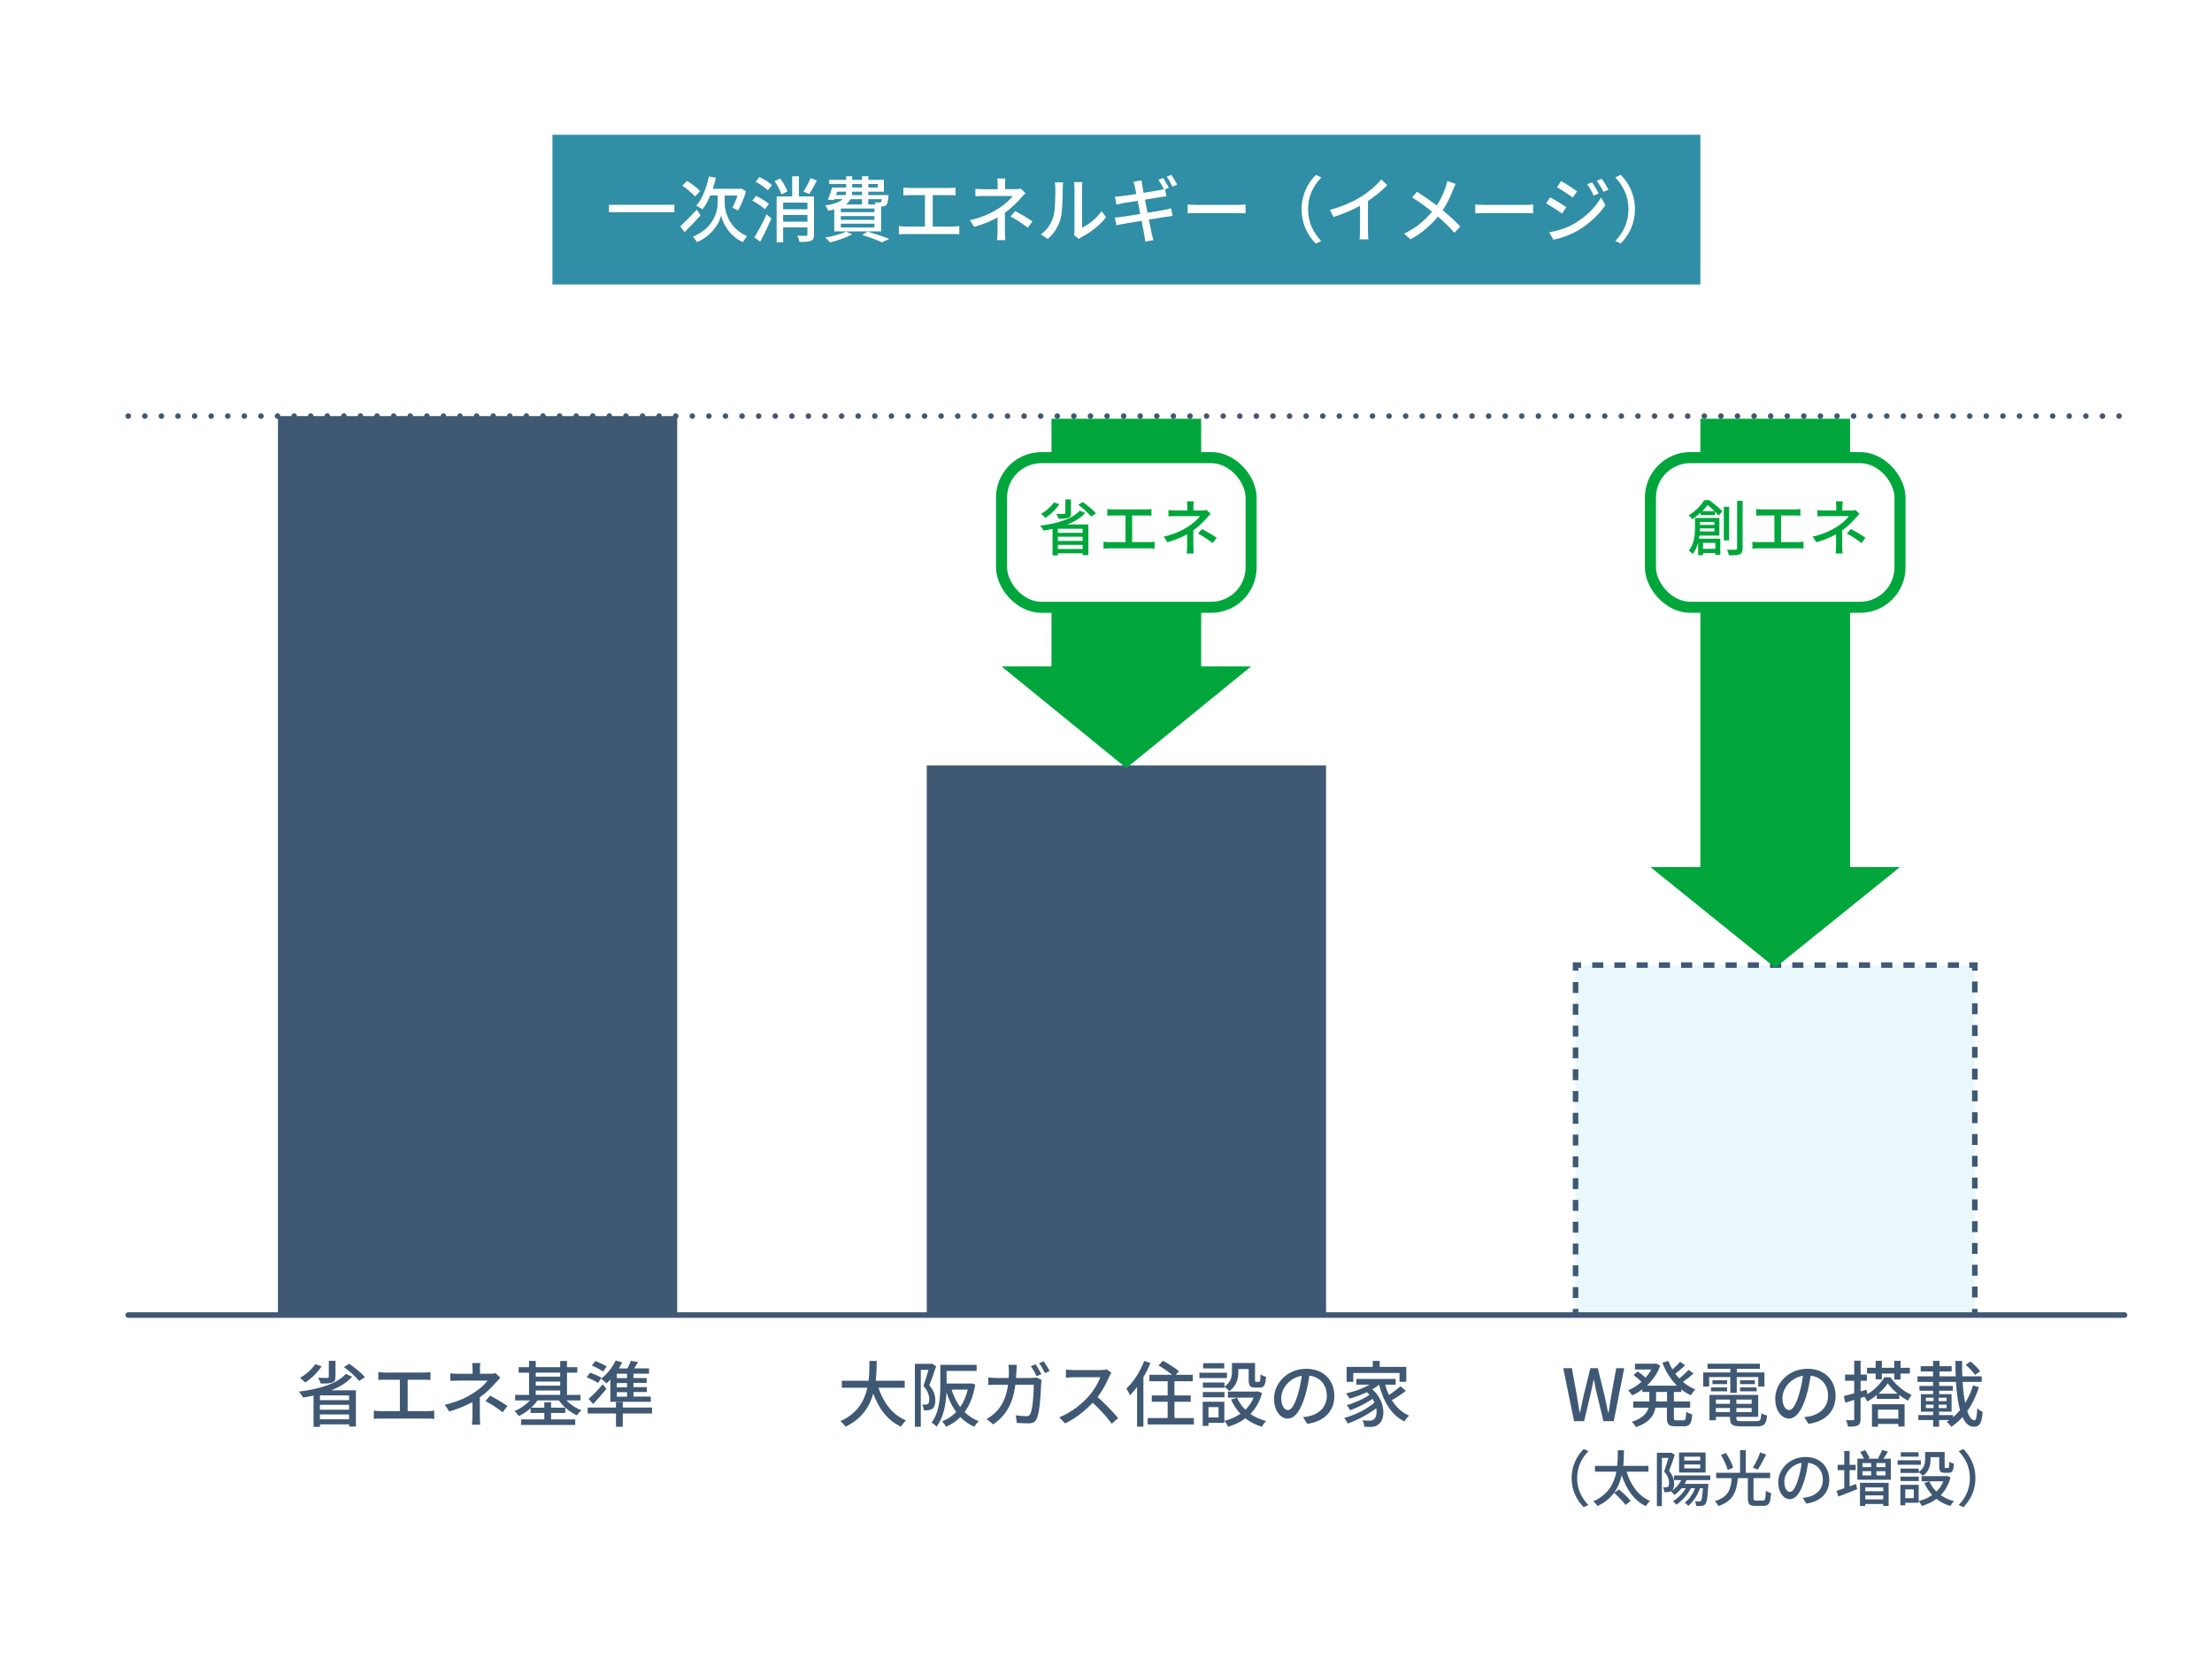 <?xml version="1.0" encoding="UTF-8"?><svg id="_レイヤー_2" xmlns="http://www.w3.org/2000/svg" viewBox="0 0 400 300"><defs><style>.cls-1,.cls-2{stroke-linecap:round;stroke-linejoin:round;}.cls-1,.cls-2,.cls-3,.cls-4,.cls-5{stroke:#3f5874;}.cls-1,.cls-3,.cls-4,.cls-5{fill:none;}.cls-2{stroke-dasharray:0 0 0 3;}.cls-2,.cls-6,.cls-7{fill:#fff;}.cls-3{stroke-dasharray:0 0 1.97 1.97;}.cls-3,.cls-6,.cls-4,.cls-5{stroke-miterlimit:10;}.cls-6{stroke:#00a63c;stroke-width:2px;}.cls-5{stroke-dasharray:0 0 2.01 2.01;}.cls-8{fill:#3f5874;}.cls-8,.cls-9,.cls-10,.cls-7,.cls-11{stroke-width:0px;}.cls-9{fill:#308ea6;}.cls-10{fill:#00a63c;}.cls-11{fill:#eaf8fb;}</style></defs><g id="_レイヤー_1-2"><rect class="cls-7" width="400" height="300"/><rect class="cls-8" x="50.26" y="75.24" width="72.2" height="162.45"/><line class="cls-2" x1="23.19" y1="75.24" x2="384.19" y2="75.24"/><rect class="cls-8" x="167.59" y="138.42" width="72.2" height="99.27"/><rect class="cls-11" x="284.91" y="174.52" width="72.2" height="63.17"/><path class="cls-8" d="M63.68,248.95c-.94,1.07-2.27,1.86-3.81,2.46h4.49v6.55h-1.22v-.39h-5.28v.46h-1.16v-5.67c-.62.14-1.26.26-1.89.36-.16-.29-.52-.81-.77-1.07,3.48-.42,6.9-1.38,8.49-3.21l1.14.51ZM58.15,247.08c-.73,1.14-1.91,2.24-2.96,2.92-.21-.22-.68-.65-.95-.84,1.05-.58,2.12-1.51,2.76-2.46l1.16.38ZM60.66,248.98c0,.58-.14.87-.61,1.04-.47.17-1.13.17-2.05.17-.09-.33-.3-.75-.48-1.05.7.04,1.46.04,1.65.03.22-.01.29-.05.29-.21v-2.89h1.21v2.91ZM63.13,252.33h-5.28v.86h5.28v-.86ZM57.85,254.92h5.28v-.88h-5.28v.88ZM63.13,256.65v-.87h-5.28v.87h5.28ZM63.14,246.61c1.01.69,2.25,1.7,2.85,2.43l-1.04.68c-.55-.72-1.76-1.78-2.76-2.51l.95-.6Z"/><path class="cls-8" d="M69.56,248.2h7.11c.4,0,.82-.03,1.17-.08v1.43c-.36-.04-.79-.05-1.17-.05h-2.95v5.68h3.67c.42,0,.79-.05,1.13-.09v1.5c-.35-.05-.86-.07-1.13-.07h-8.58c-.38,0-.79.01-1.21.07v-1.5c.39.06.83.09,1.21.09h3.5v-5.68h-2.74c-.29,0-.82.01-1.16.05v-1.43c.34.05.86.08,1.16.08Z"/><path class="cls-8" d="M86.8,247.65v.77h1.9c.34,0,.68-.04.92-.1l.86.82c-.27.29-.61.65-.85.91-.66.77-1.72,1.82-2.86,2.64v3.41c0,.48.04,1.13.06,1.53h-1.48c.05-.38.09-1.05.09-1.53v-2.56c-1.21.66-2.61,1.23-4.21,1.7l-.79-1.21c2.48-.57,4.13-1.44,5.29-2.2,1.09-.7,2.03-1.6,2.44-2.18h-5.1c-.47,0-1.23.03-1.64.05v-1.35c.44.05,1.17.08,1.61.08h2.42v-.77c0-.39-.03-.87-.08-1.17h1.48c-.04.3-.08.79-.08,1.17ZM87.79,253.36l.84-.98c1.21.65,1.9,1.04,3.13,1.87l-.86,1.13c-1.13-.86-1.95-1.39-3.12-2.03Z"/><path class="cls-8" d="M102.39,253.23c.73.75,1.74,1.42,2.74,1.77-.25.22-.61.65-.78.94-1.25-.55-2.5-1.57-3.29-2.7h-3.87c-.31.46-.71.91-1.14,1.31h2.38v-.98h1.22v.98h2.57v.96h-2.57v1.16h4.37v1h-9.79v-1h4.2v-1.16h-2.48v-.86c-.65.59-1.4,1.08-2.15,1.43-.17-.29-.52-.71-.78-.92,1.03-.39,2.07-1.12,2.81-1.92h-2.68v-1h2.52v-4.02h-1.88v-.99h1.88v-1.13h1.21v1.13h4.42v-1.12h1.23v1.12h1.86v.99h-1.86v4.02h2.44v1h-2.59ZM96.88,248.21v.73h4.42v-.73h-4.42ZM96.88,250.57h4.42v-.74h-4.42v.74ZM96.88,252.23h4.42v-.78h-4.42v.78Z"/><path class="cls-8" d="M108.14,250.07c-.46-.32-1.37-.74-2.05-1.01l.61-.82c.68.21,1.6.61,2.07.9l-.62.94ZM117.91,255.61h-5.29v2.4h-1.23v-2.4h-5.12v-1.08h5.12v-.99h1.23v.99h5.29v1.08ZM106.43,252.97c.71-.61,1.72-1.64,2.57-2.64l.65.82c-.73.91-1.59,1.89-2.38,2.74l-.84-.92ZM109.06,248.03c-.44-.35-1.33-.81-2.03-1.08l.62-.83c.7.25,1.59.66,2.05.98l-.65.94ZM110.37,249.47c-.23.25-.48.48-.71.69-.21-.22-.68-.65-.95-.86,1.05-.78,2.04-2.03,2.63-3.29l1.16.36c-.17.36-.38.73-.6,1.09h1.56c.25-.46.48-.99.62-1.38l1.31.23c-.23.39-.48.79-.71,1.14h2.68v.95h-2.81v.79h2.39v.88h-2.39v.77h2.42v.88h-2.42v.82h3.13v.95h-7.31v-4.04ZM113.39,248.42h-1.85v.79h1.85v-.79ZM113.39,250.1h-1.85v.77h1.85v-.77ZM113.39,251.75h-1.85v.82h1.85v-.82Z"/><path class="cls-8" d="M158.85,250.93c.88,2.7,2.52,4.9,4.98,5.93-.3.26-.7.77-.9,1.13-2.43-1.13-4-3.24-5.02-5.99-.66,2.35-2.07,4.6-5.02,5.99-.2-.32-.59-.75-.92-1.01,3.09-1.35,4.35-3.69,4.88-6.04h-4.62v-1.25h4.84c.16-1.3.14-2.55.16-3.59h1.31c-.01,1.05-.03,2.3-.18,3.59h5.24v1.25h-4.75Z"/><path class="cls-8" d="M169.29,247.04c-.36,1.09-.82,2.44-1.24,3.46.88,1.03,1.08,1.92,1.08,2.7s-.16,1.29-.53,1.55c-.2.13-.44.22-.7.26-.25.03-.56.03-.86.01-.01-.3-.1-.75-.29-1.04.27.03.49.03.66.01.16,0,.29-.04.4-.12.18-.13.23-.44.23-.82,0-.65-.21-1.5-1.05-2.43.32-.87.66-2.03.91-2.91h-1.39v10.3h-1.07v-11.39h2.86l.18-.04.79.46ZM176.35,250.37c-.34,2.11-1,3.73-1.92,4.98.71.7,1.56,1.26,2.55,1.64-.25.23-.62.7-.78,1.01-.99-.43-1.82-1.01-2.53-1.74-.75.75-1.63,1.33-2.6,1.75-.14-.29-.47-.75-.7-.99.95-.36,1.81-.92,2.54-1.68-.75-1.01-1.33-2.22-1.76-3.59-.09,2.05-.48,4.54-1.79,6.23-.17-.21-.66-.6-.91-.73,1.47-1.94,1.59-4.69,1.59-6.72v-3.73h6.56v1.1h-5.42v2.29h4.23l.22-.04.74.21ZM172.08,251.29c.36,1.17.87,2.24,1.55,3.15.61-.87,1.07-1.92,1.37-3.15h-2.91Z"/><path class="cls-8" d="M183.8,247.91c-.01.44-.04.87-.06,1.27h2.81c.34,0,.64-.04.9-.08l.91.44c-.04.22-.08.49-.09.66-.04,1.31-.21,5.03-.78,6.31-.27.6-.71.88-1.51.88-.7,0-1.46-.05-2.12-.09l-.16-1.37c.66.09,1.35.16,1.89.16.39,0,.6-.12.74-.44.44-.91.61-3.85.61-5.25h-3.33c-.48,3.61-1.77,5.6-4,7.18l-1.2-.98c.47-.25,1.04-.65,1.5-1.09,1.26-1.18,2.05-2.76,2.38-5.11h-1.98c-.48,0-1.09.01-1.59.05v-1.36c.49.05,1.08.09,1.59.09h2.09c.03-.39.04-.81.04-1.25,0-.29-.04-.82-.09-1.13h1.52c-.03.31-.05.79-.06,1.1ZM188.32,248.49l-.86.36c-.26-.52-.69-1.3-1.04-1.79l.85-.35c.33.47.79,1.27,1.05,1.78ZM189.81,247.93l-.84.36c-.27-.56-.7-1.3-1.07-1.78l.83-.35c.35.48.83,1.29,1.08,1.77Z"/><path class="cls-8" d="M200.6,248.92c-.46,1.07-1.22,2.54-2.13,3.71,1.34,1.14,2.91,2.82,3.72,3.81l-1.14,1.01c-.86-1.17-2.16-2.6-3.45-3.8-1.39,1.48-3.15,2.87-5.01,3.74l-1.05-1.1c2.11-.81,4.06-2.37,5.34-3.81.88-.99,1.75-2.42,2.07-3.43h-4.77c-.51,0-1.21.06-1.42.08v-1.47c.26.04,1.01.09,1.42.09h4.82c.48,0,.91-.05,1.13-.13l.84.62c-.09.13-.29.46-.38.68Z"/><path class="cls-8" d="M208.03,246.47c-.35.87-.79,1.76-1.27,2.59v8.92h-1.14v-7.18c-.42.56-.85,1.07-1.27,1.51-.12-.27-.47-.92-.66-1.22,1.27-1.2,2.5-3.07,3.22-4.98l1.13.36ZM215.89,256.43v1.16h-8.35v-1.16h3.61v-2.95h-2.87v-1.14h2.87v-2.57h-3.3v-1.16h4.11c-.65-.55-1.65-1.22-2.46-1.69l.79-.86c.96.52,2.25,1.34,2.89,1.91l-.57.64h3.08v1.16h-3.31v2.57h2.94v1.14h-2.94v2.95h3.51Z"/><path class="cls-8" d="M221.87,249.19h-4.97v-.96h4.97v.96ZM221.4,257.3h-2.87v.55h-1.04v-4.37h3.91v3.82ZM221.42,250.74c1.18-.79,1.36-1.82,1.36-2.72v-1.55h4.17v3.06c0,.3.03.35.21.35h.51c.19,0,.25-.17.27-1.36.23.19.69.38.99.44-.08,1.55-.38,1.95-1.13,1.95h-.83c-.9,0-1.17-.3-1.17-1.36v-1.99h-1.87v.48c0,1.17-.27,2.59-1.64,3.5-.17-.21-.61-.61-.87-.77v.17h-3.9v-.94h3.9v.74ZM217.52,251.72h3.9v.95h-3.9v-.95ZM221.38,247.46h-3.81v-.95h3.81v.95ZM218.53,254.45v1.87h1.82v-1.87h-1.82ZM228.22,251.89c-.43,1.59-1.16,2.83-2.11,3.8.82.57,1.77,1,2.85,1.27-.26.23-.61.73-.78,1.04-1.13-.34-2.13-.85-2.98-1.52-.92.69-1.98,1.18-3.13,1.52-.12-.3-.42-.81-.65-1.07,1.05-.26,2.03-.69,2.89-1.27-.69-.74-1.26-1.6-1.69-2.57l1.08-.34c.35.81.86,1.55,1.5,2.17.64-.61,1.14-1.34,1.5-2.18h-4.65v-1.1h5.19l.22-.04.78.3Z"/><path class="cls-8" d="M236.39,257.48l-.77-1.22c.44-.04.83-.1,1.16-.18,1.66-.38,3.15-1.6,3.15-3.69,0-1.89-1.14-3.38-3.15-3.63-.18,1.17-.4,2.43-.78,3.65-.78,2.65-1.86,4.12-3.15,4.12s-2.47-1.43-2.47-3.6c0-2.91,2.55-5.41,5.81-5.41s5.1,2.18,5.1,4.9-1.74,4.6-4.9,5.06ZM232.9,254.99c.58,0,1.2-.85,1.79-2.85.33-1.03.56-2.21.71-3.35-2.34.38-3.71,2.4-3.71,4.02,0,1.5.64,2.18,1.2,2.18Z"/><path class="cls-8" d="M254.23,251.5c-.75.6-1.72,1.24-2.54,1.69.77,1.26,1.81,2.25,3.13,2.8-.29.25-.66.71-.85,1.05-2.39-1.16-3.8-3.59-4.58-6.63h-.03c-.35.3-.77.58-1.2.83,2.46,2.15,2.4,5.41,1.14,6.32-.46.36-.83.48-1.46.48-.33,0-.72-.01-1.12-.04-.03-.33-.13-.81-.34-1.16.47.05.9.06,1.21.06.34,0,.61-.03.86-.26.39-.29.58-1.07.43-1.99-1.42,1.1-3.46,2.18-5.17,2.76-.16-.29-.4-.74-.64-1,1.91-.49,4.2-1.64,5.49-2.8-.1-.22-.22-.44-.35-.66-1.1.77-2.77,1.6-4.07,2.07-.13-.29-.39-.69-.61-.94,1.34-.35,3.13-1.13,4.12-1.86-.14-.16-.3-.31-.48-.46-1,.48-2.11.87-3.13,1.16-.12-.22-.44-.73-.64-.94,1.48-.34,3.08-.88,4.26-1.59h-2.39v-1.04h7.11v1.04h-1.91c.18.65.42,1.29.69,1.87.74-.48,1.56-1.09,2.09-1.59l.95.81ZM244.71,249.88h-1.2v-2.7h4.73v-1.09h1.25v1.09h4.81v2.7h-1.22v-1.6h-8.37v1.6Z"/><path class="cls-8" d="M282.7,247.41h1.55l.9,4.99c.17,1.01.34,2.04.51,3.07h.05c.21-1.03.43-2.05.65-3.07l1.23-4.99h1.34l1.23,4.99c.22,1,.43,2.03.65,3.07h.07c.16-1.04.32-2.07.48-3.07l.91-4.99h1.44l-1.89,9.58h-1.86l-1.29-5.32c-.17-.75-.31-1.47-.44-2.2h-.05c-.14.73-.3,1.44-.46,2.2l-1.26,5.32h-1.82l-1.95-9.58Z"/><path class="cls-8" d="M302.69,251.71v1.72h2.94v1.12h-2.94v1.78c0,.44.06.51.48.51h1.26c.38,0,.44-.26.49-1.55.27.19.75.4,1.08.47-.1,1.68-.44,2.16-1.46,2.16h-1.59c-1.22,0-1.52-.35-1.52-1.59v-1.78h-2.07c-.25,1.38-1.07,2.68-3.52,3.52-.14-.27-.52-.74-.77-.95,2-.66,2.77-1.6,3.04-2.57h-2.76v-1.12h2.9v-1.72h-1.26v-.47c-.58.43-1.21.81-1.85,1.09-.14-.27-.49-.7-.73-.91.85-.35,1.68-.88,2.42-1.53-.36-.39-.96-.88-1.43-1.25l.75-.64c.47.31,1.05.77,1.43,1.13.4-.46.75-.96,1.04-1.48h-2.96v-1.05h3.55l.22-.04.79.38c-.51,1.46-1.38,2.67-2.42,3.63h5.45c-1.13-1.12-2.03-2.55-2.64-4.15l1.07-.31c.21.53.46,1.04.75,1.53.51-.44,1.05-.98,1.39-1.39l.91.64c-.56.53-1.22,1.1-1.78,1.52.22.3.47.59.71.86.6-.47,1.26-1.08,1.68-1.55l.9.62c-.57.55-1.29,1.12-1.9,1.56.68.57,1.43,1.04,2.25,1.37-.27.23-.65.71-.83,1.04-.62-.29-1.21-.64-1.74-1.07v.47h-1.35ZM301.45,251.71h-1.98v1.72h1.98v-1.72Z"/><path class="cls-8" d="M312.9,249.01h-3.83v1.72h-1.08v-2.55h4.91v-.66h-4.12v-.92h9.46v.92h-4.17v.66h5v2.55h-1.12v-1.72h-3.89v2.85h-1.17v-2.85ZM317.66,256.99c.65,0,.78-.22.86-1.43.25.18.7.35,1.03.39-.16,1.57-.51,1.98-1.82,1.98h-2.85c-1.6,0-2.04-.3-2.04-1.47v-.25h-2.55v.62h-1.16v-4.59h8.81v3.97h-3.95v.25c0,.46.16.53.96.53h2.7ZM309.41,250.89h2.91v.7h-2.91v-.7ZM312.31,249.59v.7h-2.64v-.7h2.64ZM310.29,253.09v.77h2.55v-.77h-2.55ZM312.83,255.35v-.74h-2.55v.74h2.55ZM316.76,253.09h-2.77v.77h2.77v-.77ZM316.76,255.35v-.74h-2.77v.74h2.77ZM317.33,249.59v.7h-2.67v-.7h2.67ZM314.67,250.89h2.99v.7h-2.99v-.7Z"/><path class="cls-8" d="M327.03,257.48l-.77-1.22c.44-.04.83-.1,1.16-.18,1.66-.38,3.15-1.6,3.15-3.69,0-1.89-1.14-3.38-3.15-3.63-.18,1.17-.4,2.43-.78,3.65-.78,2.65-1.86,4.12-3.15,4.12s-2.47-1.43-2.47-3.6c0-2.91,2.55-5.41,5.81-5.41s5.1,2.18,5.1,4.9-1.74,4.6-4.9,5.06ZM323.53,254.99c.58,0,1.2-.85,1.79-2.85.33-1.03.56-2.21.71-3.35-2.34.38-3.71,2.4-3.71,4.02,0,1.5.64,2.18,1.2,2.18Z"/><path class="cls-8" d="M341.86,249.07c.96,1.37,2.43,2.59,3.82,3.17-.21.29-.48.71-.64,1.05-.52-.27-1.07-.62-1.59-1.03v.71h-4.07v-.7c-.53.44-1.12.84-1.73,1.16-.12-.25-.31-.6-.49-.86l-.71.23v3.78c0,.64-.13.98-.49,1.17-.38.2-.94.23-1.79.23-.04-.31-.19-.83-.35-1.17.55.01,1.08.01,1.25.01s.23-.06.23-.25v-3.42l-1.61.49-.27-1.17c.52-.13,1.17-.31,1.88-.52v-2.26h-1.65v-1.12h1.65v-2.51h1.16v2.51h1.13v1.12h-1.13v1.92l1.09-.31.13.81c1.3-.77,2.48-1.99,3.08-3.07h1.1ZM339.18,248.38h-1.56v-1.04h1.56v-1.26h1.12v1.26h2.24v-1.26h1.14v1.26h1.69v1.04h-1.69v1.09h-1.14v-1.09h-2.24v1.05h-1.12v-1.05ZM338.51,253.93h5.9v4.03h-1.13v-.47h-3.68v.52h-1.09v-4.08ZM339.6,254.91v1.62h3.68v-1.62h-3.68ZM343.15,252.02c-.7-.58-1.35-1.25-1.79-1.88-.39.61-.98,1.27-1.65,1.88h3.45Z"/><path class="cls-8" d="M357.85,250.85c-.51,1.61-1.21,3.08-2.11,4.33.35,1.04.78,1.65,1.29,1.65.31,0,.46-.62.52-2.17.26.26.68.53.98.64-.17,2.12-.58,2.7-1.6,2.7-.88,0-1.55-.65-2.04-1.76-.61.69-1.3,1.29-2.05,1.78-.16-.3-.52-.68-.82-.91.17-.1.34-.21.49-.32h-1.86v1.22h-1.07v-1.22h-2.68v-.9h2.68v-.62h-2.22v-3.16h2.21v-.62h-2.47v-.87h2.47v-.73h-2.83v-1.01h2.82v-.88h-2.24v-.95h2.24v-.96h1.16v.96h2.2v.95h-2.2v.88h2.94c-.04-.9-.06-1.83-.06-2.78h1.21c-.01.96,0,1.9.04,2.78h3.51v1.01h-3.46c.09,1.44.25,2.74.47,3.81.58-.96,1.07-2.03,1.42-3.17l1.08.33ZM348.26,253.37h1.39v-.62h-1.39v.62ZM348.26,254.62h1.39v-.62h-1.39v.62ZM352,253.37v-.62h-1.43v.62h1.43ZM352,254.62v-.62h-1.43v.62h1.43ZM353.17,256.29c.46-.39.88-.82,1.26-1.3-.38-1.38-.61-3.13-.73-5.1h-3.04v.73h2.48v.87h-2.48v.62h2.25v3.16h-2.26v.62h2.52v.39ZM357.15,248.63c-.34-.52-1.07-1.3-1.69-1.83l.88-.6c.62.52,1.38,1.26,1.73,1.77l-.92.66Z"/><path class="cls-8" d="M286.38,262.03l.84.4c-1.2,1.25-2.02,2.84-2.02,4.86s.82,3.61,2.02,4.86l-.84.4c-1.25-1.27-2.18-3.03-2.18-5.26s.92-3.99,2.18-5.26Z"/><path class="cls-8" d="M294.13,266.12c.73,2.4,2.12,4.38,4.24,5.29-.24.22-.58.65-.76.95-2.16-1.06-3.51-3.04-4.35-5.6-.5,2.18-1.65,4.31-4.38,5.58-.17-.26-.47-.64-.78-.85,2.75-1.2,3.8-3.28,4.19-5.37h-3.87v-1.04h4.02c.11-1.01.1-1.99.11-2.83h1.11c-.01.85-.02,1.83-.12,2.83h4.55v1.04h-3.96ZM292.76,269.34c.73.6,1.67,1.49,2.11,2.07l-.92.73c-.43-.6-1.33-1.54-2.07-2.18l.88-.62Z"/><path class="cls-8" d="M302.86,263.06c-.31.92-.69,2.07-1.04,2.93.75.87.91,1.63.91,2.29s-.13,1.09-.45,1.31c-.17.11-.37.19-.59.22-.21.02-.47.02-.73.01-.01-.25-.09-.64-.24-.88.23.02.42.02.56.01.13,0,.24-.03.34-.1.15-.11.2-.37.2-.69,0-.55-.18-1.27-.89-2.06.27-.74.56-1.72.77-2.46h-1.18v8.71h-.9v-9.64h2.42l.15-.03.67.39ZM304.98,267.67c-.11.23-.22.45-.35.66h4.3l-.03.37c-.11,2.15-.25,2.98-.53,3.29-.18.21-.36.29-.63.32-.22.03-.6.04-1.01.02-.02-.26-.1-.63-.23-.86.34.03.65.04.78.04.14,0,.22-.01.31-.11.14-.19.25-.78.35-2.28h-.52c-.46,1.3-1.23,2.44-2.12,3.18-.13-.14-.46-.44-.65-.58.79-.6,1.47-1.53,1.87-2.6h-.75c-.63,1.22-1.62,2.29-2.65,2.98-.11-.17-.4-.5-.57-.65.9-.55,1.74-1.38,2.29-2.33h-.76c-.38.48-.81.89-1.28,1.22-.13-.18-.46-.48-.64-.64.76-.48,1.44-1.21,1.88-2.05h-1.32v-.84h6.55v.84h-4.29ZM308.43,266.28h-4.8v-3.62h4.8v3.62ZM307.46,263.41h-2.89v.7h2.89v-.7ZM307.46,264.82h-2.89v.71h2.89v-.71Z"/><path class="cls-8" d="M318.8,271.35c.41,0,.46-.25.52-1.79.22.18.66.36.95.44-.12,1.83-.38,2.31-1.38,2.31h-1.46c-1.08,0-1.36-.32-1.36-1.4v-3.61h-1.82c-.21,2.34-.73,4.11-3.52,5.04-.11-.26-.41-.68-.64-.88,2.53-.77,2.89-2.21,3.07-4.16h-2.82v-.98h4.32v-4.08h1.03v4.08h4.41v.98h-3.01v3.61c0,.36.07.44.46.44h1.24ZM312.42,265.8c-.18-.7-.7-1.85-1.22-2.71l.92-.34c.54.83,1.1,1.93,1.29,2.66l-.99.39ZM319.37,263.02c-.46.96-1.04,2.05-1.51,2.73l-.88-.34c.46-.74,1.02-1.89,1.32-2.77l1.07.39Z"/><path class="cls-8" d="M326.64,271.89l-.65-1.03c.37-.03.7-.09.98-.15,1.41-.32,2.66-1.35,2.66-3.12,0-1.6-.97-2.86-2.66-3.07-.15.99-.34,2.06-.66,3.09-.66,2.24-1.57,3.49-2.66,3.49s-2.09-1.21-2.09-3.05c0-2.46,2.16-4.58,4.92-4.58s4.31,1.85,4.31,4.15-1.47,3.89-4.15,4.28ZM323.68,269.78c.5,0,1.01-.71,1.52-2.41.27-.87.47-1.87.6-2.84-1.98.32-3.14,2.04-3.14,3.4,0,1.27.54,1.85,1.01,1.85Z"/><path class="cls-8" d="M335.63,268.34l.21.94c-1.17.47-2.41.97-3.39,1.34l-.36-1.03c.4-.12.88-.29,1.41-.47v-3.27h-1.19v-.97h1.19v-2.5h.96v2.5h1.1v.97h-1.1v2.93l1.18-.43ZM341.92,263.78v3.8h-6.05v-3.8h1.19c-.15-.37-.42-.86-.67-1.23l.87-.31c.32.43.68,1.03.8,1.42l-.32.12h2.15l-.28-.09c.26-.42.57-1.04.74-1.48l1.06.29c-.29.46-.58.92-.85,1.29h1.36ZM336.35,268.14h5.17v4.18h-.98v-.35h-3.25v.36h-.95v-4.19ZM336.79,265.3h1.58v-.74h-1.58v.74ZM336.79,266.81h1.58v-.77h-1.58v.77ZM337.3,268.97v.69h3.25v-.69h-3.25ZM340.55,271.14v-.73h-3.25v.73h3.25ZM340.95,264.56h-1.63v.74h1.63v-.74ZM340.95,266.04h-1.63v.77h1.63v-.77Z"/><path class="cls-8" d="M347.35,264.87h-4.2v-.81h4.2v.81ZM346.96,271.74h-2.43v.46h-.88v-3.7h3.31v3.23ZM346.97,266.18c1-.67,1.15-1.54,1.15-2.3v-1.31h3.53v2.59c0,.25.02.3.18.3h.43c.17,0,.21-.14.23-1.15.2.17.58.32.84.37-.07,1.31-.32,1.65-.96,1.65h-.7c-.76,0-.99-.25-.99-1.15v-1.68h-1.58v.41c0,.99-.23,2.19-1.39,2.96-.14-.18-.52-.52-.74-.65v.14h-3.3v-.79h3.3v.63ZM343.67,267.02h3.3v.8h-3.3v-.8ZM346.94,263.41h-3.22v-.8h3.22v.8ZM344.53,269.33v1.58h1.54v-1.58h-1.54ZM352.72,267.16c-.36,1.34-.98,2.4-1.78,3.21.69.48,1.5.85,2.41,1.08-.22.2-.52.62-.66.88-.96-.29-1.8-.71-2.52-1.29-.78.58-1.67,1-2.65,1.29-.1-.25-.35-.68-.55-.9.89-.22,1.72-.58,2.44-1.08-.58-.63-1.07-1.35-1.43-2.18l.91-.29c.3.68.73,1.31,1.27,1.84.54-.52.97-1.13,1.27-1.85h-3.94v-.94h4.39l.19-.03.66.25Z"/><path class="cls-8" d="M355.04,272.55l-.84-.4c1.2-1.25,2.02-2.84,2.02-4.86s-.83-3.61-2.02-4.86l.84-.4c1.25,1.27,2.18,3.03,2.18,5.26s-.92,3.99-2.18,5.26Z"/><rect class="cls-9" x="99.9" y="24.37" width="207.58" height="27.08"/><path class="cls-7" d="M121.95,37.04v1.33h-11.83v-1.33h11.83Z"/><path class="cls-7" d="M126.67,38.96c-.94,1.04-2,2.15-2.87,3.02l-.79-1.03c.74-.7,1.9-1.89,2.99-3.04l.68,1.05ZM125.69,35.55c-.46-.56-1.47-1.4-2.29-1.98l.85-.87c.82.52,1.87,1.31,2.35,1.87l-.91.97ZM131.05,36.85c0,1.25.69,4.39,4.04,5.85-.22.29-.6.81-.77,1.09-2.55-1.16-3.71-3.65-3.91-4.84-.25,1.18-1.5,3.61-4.38,4.84-.14-.26-.53-.78-.74-1,3.74-1.48,4.48-4.63,4.48-5.94v-1.5h-1.34c-.4.98-.87,1.83-1.39,2.51-.26-.2-.83-.52-1.14-.66,1.08-1.22,1.87-3.24,2.29-5.29l1.26.23c-.16.69-.34,1.36-.56,2h4.89l.23-.06.9.51c-.35,1.26-.96,2.6-1.44,3.47-.26-.13-.74-.38-1.03-.49.3-.56.66-1.4.92-2.21h-2.31v1.5Z"/><path class="cls-7" d="M138.32,37.83c-.48-.47-1.47-1.13-2.29-1.55l.69-.86c.81.38,1.82.99,2.33,1.47l-.73.94ZM136.41,42.92c.62-.99,1.52-2.65,2.21-4.16l.88.74c-.6,1.38-1.35,2.95-2.03,4.2l-1.07-.78ZM137.34,32.01c.79.38,1.78,1,2.26,1.47l-.75.94c-.46-.48-1.42-1.14-2.22-1.57l.71-.83ZM141.31,35.16c-.2-.65-.72-1.68-1.25-2.42l1.03-.46c.53.71,1.09,1.69,1.31,2.34l-1.09.53ZM147.2,42.4c0,.62-.13.96-.56,1.14-.42.19-1.08.21-2.07.21-.05-.31-.22-.83-.38-1.14.66.04,1.36.04,1.56.03.2-.01.26-.06.26-.25v-1.27h-4.39v2.69h-1.18v-8.29h2.81v-3.64h1.22v3.64h2.73v6.89ZM141.62,36.64v1.2h4.39v-1.2h-4.39ZM146.01,40.09v-1.22h-4.39v1.22h4.39ZM147.72,32.65c-.43.87-.95,1.81-1.39,2.43l-1.04-.42c.43-.66.99-1.69,1.27-2.46l1.16.44Z"/><path class="cls-7" d="M154.09,42.36c-1.05.6-2.69,1.16-3.99,1.48-.19-.23-.61-.69-.88-.88,1.34-.23,2.9-.64,3.8-1.09l1.08.49ZM150.86,37.88c-.32.09-.68.17-1.07.23-.1-.26-.38-.73-.57-.94,1.68-.27,2.63-.66,3.16-1.16h-1.5l-.06.16-1.12-.06c.27-.61.57-1.47.78-2.2h2.54v-.64h-3.07v-.75h3.07v-.65h1.09v.65h1.77v-.65h1.14v.65h2.82v2.15h-2.82v.61h3.64s-.01.22-.01.35c-.08.81-.17,1.22-.36,1.44-.18.18-.43.25-.69.26-.06,0-.16.01-.26.01v4.51h-8.48v-3.98ZM151.16,35.28h1.72c.08-.19.12-.4.13-.61h-1.64l-.21.61ZM158.12,37.71h-6.07v.66h6.07v-.66ZM158.12,39.07h-6.07v.68h6.07v-.68ZM158.12,40.45h-6.07v.68h6.07v-.68ZM153.79,36.02c-.17.35-.43.66-.81.95h2.9v-.95h-2.09ZM155.88,34.67h-1.78c0,.21-.03.42-.06.61h1.85v-.61ZM154.11,33.91h1.77v-.64h-1.77v.64ZM156.88,41.87c1.4.42,2.99.95,3.93,1.34l-1.33.61c-.79-.38-2.17-.9-3.56-1.33l.96-.62ZM157.02,33.27v.64h1.72v-.64h-1.72ZM157.02,36.02v.95h1.35c-.05-.14-.1-.29-.17-.4.36.04.69.05.83.05.12,0,.21-.01.27-.09.06-.06.12-.22.16-.51h-2.44Z"/><path class="cls-7" d="M164.51,33.99h7.11c.4,0,.82-.03,1.17-.08v1.43c-.36-.04-.79-.05-1.17-.05h-2.95v5.68h3.67c.42,0,.79-.05,1.13-.09v1.5c-.35-.05-.86-.06-1.13-.06h-8.58c-.38,0-.79.01-1.21.06v-1.5c.39.06.83.09,1.21.09h3.5v-5.68h-2.74c-.29,0-.82.01-1.16.05v-1.43c.34.05.86.08,1.16.08Z"/><path class="cls-7" d="M181.75,33.44v.77h1.9c.34,0,.68-.04.92-.1l.86.82c-.27.29-.61.65-.85.91-.66.77-1.72,1.82-2.86,2.64v3.41c0,.48.04,1.13.06,1.53h-1.48c.05-.38.09-1.05.09-1.53v-2.56c-1.21.66-2.61,1.23-4.21,1.7l-.79-1.21c2.48-.57,4.13-1.44,5.29-2.2,1.09-.7,2.03-1.6,2.44-2.18h-5.1c-.47,0-1.23.03-1.64.05v-1.35c.44.05,1.17.08,1.61.08h2.42v-.77c0-.39-.03-.87-.08-1.17h1.48c-.04.3-.08.79-.08,1.17ZM182.74,39.15l.84-.98c1.21.65,1.9,1.04,3.13,1.87l-.86,1.13c-1.13-.86-1.95-1.39-3.12-2.03Z"/><path class="cls-7" d="M190.46,39.22c.38-1.16.38-3.69.38-5.19,0-.44-.03-.75-.1-1.05h1.51c-.01.1-.07.58-.07,1.04,0,1.48-.05,4.25-.4,5.55-.39,1.43-1.21,2.7-2.31,3.64l-1.25-.83c1.13-.78,1.87-1.96,2.25-3.16ZM194.3,41.67v-7.7c0-.53-.08-.96-.08-1.04h1.51c-.01.08-.06.51-.06,1.04v7.19c1.13-.51,2.6-1.61,3.54-2.99l.79,1.12c-1.1,1.47-2.94,2.83-4.43,3.59-.23.13-.39.25-.49.33l-.86-.72c.05-.22.09-.52.09-.82Z"/><path class="cls-7" d="M211.38,33.94l-.69.3.23,1.27c-.23.01-.68.08-1.04.13-.57.09-1.66.27-2.83.46.14.74.3,1.57.46,2.38,1.26-.21,2.42-.4,3.04-.52.49-.1.92-.19,1.22-.29l.27,1.37c-.3.03-.77.1-1.26.18-.68.1-1.81.29-3.03.48.23,1.18.43,2.15.51,2.5.09.38.2.83.33,1.22l-1.5.27c-.06-.46-.1-.87-.18-1.26-.05-.32-.25-1.31-.47-2.51-1.42.23-2.73.46-3.34.57-.52.09-.92.17-1.21.25l-.3-1.4c.33-.01.87-.08,1.23-.13.64-.08,1.96-.29,3.37-.52-.16-.81-.31-1.64-.46-2.38-1.2.19-2.27.36-2.73.44-.39.08-.7.14-1.12.25l-.27-1.44c.36-.01.73-.04,1.13-.09.48-.05,1.56-.21,2.74-.39-.13-.64-.22-1.12-.26-1.3-.08-.34-.16-.64-.26-.92l1.47-.25c.03.25.08.65.13.95.03.16.12.65.23,1.31,1.2-.19,2.3-.38,2.81-.47.31-.06.62-.13.87-.19-.26-.52-.66-1.22-.99-1.69l.84-.35c.33.47.78,1.27,1.04,1.78ZM212.87,33.37l-.84.38c-.27-.56-.69-1.3-1.05-1.79l.83-.35c.34.49.83,1.3,1.07,1.77Z"/><path class="cls-7" d="M216.71,37.06h7.07c.62,0,1.13-.05,1.46-.08v1.61c-.29-.01-.88-.06-1.46-.06h-7.07c-.72,0-1.5.03-1.94.06v-1.61c.43.03,1.23.08,1.94.08Z"/><path class="cls-7" d="M237.94,31.62l.99.47c-1.42,1.48-2.39,3.35-2.39,5.75s.98,4.26,2.39,5.75l-.99.47c-1.48-1.5-2.57-3.58-2.57-6.21s1.09-4.72,2.57-6.21Z"/><path class="cls-7" d="M246.17,35.54c1.35-.83,2.73-2.04,3.61-3.09l1.09,1.04c-.99,1-2.21,2-3.5,2.85v5.4c0,.53.03,1.25.09,1.53h-1.61c.04-.29.08-1,.08-1.53v-4.52c-1.37.74-3.08,1.5-4.8,2.02l-.64-1.29c2.27-.61,4.23-1.5,5.67-2.39Z"/><path class="cls-7" d="M262.75,34.33c-.42,1.08-1.04,2.47-1.87,3.69,1.16.95,2.28,1.96,3.17,2.94l-1.04,1.14c-.94-1.08-1.91-2-2.99-2.94-1.18,1.44-2.74,2.93-4.98,4.12l-1.14-1.03c2.21-1.05,3.78-2.41,5.06-3.98-.95-.77-2.3-1.77-3.59-2.56l.86-1.04c1.09.69,2.54,1.69,3.58,2.48.77-1.13,1.25-2.29,1.62-3.35.1-.29.22-.75.29-1.07l1.51.53c-.14.26-.36.77-.47,1.05Z"/><path class="cls-7" d="M268.71,37.06h7.07c.62,0,1.13-.05,1.46-.08v1.61c-.29-.01-.88-.06-1.46-.06h-7.07c-.72,0-1.5.03-1.94.06v-1.61c.43.03,1.23.08,1.94.08Z"/><path class="cls-7" d="M283.23,37.46l-.75,1.16c-.68-.49-2.07-1.38-2.89-1.82l.73-1.12c.82.44,2.3,1.35,2.91,1.78ZM284.54,40.52c2.17-1.23,3.94-2.98,4.98-4.82l.79,1.38c-1.17,1.77-2.98,3.43-5.08,4.67-1.31.75-3.13,1.38-4.32,1.6l-.77-1.34c1.44-.25,3.03-.73,4.39-1.48ZM285.19,34.59l-.78,1.12c-.66-.48-2.05-1.39-2.85-1.85l.74-1.13c.81.46,2.26,1.42,2.89,1.86ZM289.09,34.98l-.91.39c-.34-.74-.71-1.42-1.17-2.04l.88-.38c.35.51.9,1.42,1.2,2.03ZM290.87,34.3l-.91.4c-.36-.74-.77-1.39-1.22-2l.9-.38c.36.48.91,1.38,1.23,1.98Z"/><path class="cls-7" d="M293.08,44.05l-.99-.47c1.42-1.48,2.39-3.35,2.39-5.75s-.98-4.26-2.39-5.75l.99-.47c1.48,1.5,2.57,3.58,2.57,6.21s-1.09,4.72-2.57,6.21Z"/><line class="cls-4" x1="284.91" y1="237.69" x2="284.91" y2="236.69"/><line class="cls-3" x1="284.91" y1="234.72" x2="284.91" y2="176.51"/><polyline class="cls-4" points="284.91 175.52 284.91 174.52 285.91 174.52"/><line class="cls-5" x1="287.92" y1="174.52" x2="355.11" y2="174.52"/><polyline class="cls-4" points="356.11 174.52 357.11 174.52 357.11 175.52"/><line class="cls-3" x1="357.11" y1="177.49" x2="357.11" y2="235.71"/><line class="cls-4" x1="357.11" y1="236.69" x2="357.11" y2="237.69"/><polygon class="cls-10" points="334.55 156.79 334.55 75.72 307.48 75.72 307.48 156.79 298.45 156.79 321.01 174.99 343.58 156.79 334.55 156.79"/><polygon class="cls-10" points="217.21 120.51 217.21 75.72 190.14 75.72 190.14 120.51 181.11 120.51 203.68 138.89 226.24 120.51 217.21 120.51"/><rect class="cls-6" x="181.11" y="82.75" width="45.13" height="27.07" rx="7.22" ry="7.22"/><path class="cls-10" d="M196.23,92.76c-.79.9-1.93,1.57-3.22,2.08h3.8v5.54h-1.03v-.33h-4.47v.39h-.98v-4.8c-.53.12-1.07.22-1.6.31-.13-.24-.44-.68-.65-.9,2.95-.35,5.84-1.17,7.18-2.72l.97.43ZM191.56,91.17c-.62.97-1.62,1.89-2.51,2.48-.18-.19-.57-.55-.8-.72.89-.5,1.79-1.28,2.33-2.08l.98.32ZM193.68,92.78c0,.5-.12.74-.52.88s-.96.14-1.74.14c-.08-.27-.25-.64-.41-.89.59.03,1.23.03,1.4.02.19-.01.24-.04.24-.18v-2.44h1.02v2.46ZM195.77,95.62h-4.47v.73h4.47v-.73ZM191.3,97.81h4.47v-.75h-4.47v.75ZM195.77,99.27v-.74h-4.47v.74h4.47ZM195.78,90.78c.86.58,1.9,1.44,2.41,2.06l-.88.57c-.46-.6-1.48-1.51-2.33-2.12l.8-.51Z"/><path class="cls-10" d="M201.21,92.12h6.02c.34,0,.69-.02.99-.07v1.21c-.31-.03-.67-.04-.99-.04h-2.5v4.81h3.1c.35,0,.67-.04.96-.08v1.27c-.3-.04-.73-.06-.96-.06h-7.26c-.32,0-.67.01-1.02.06v-1.27c.33.06.7.08,1.02.08h2.96v-4.81h-2.32c-.24,0-.69.01-.98.04v-1.21c.29.04.73.07.98.07Z"/><path class="cls-10" d="M215.8,91.66v.65h1.61c.29,0,.57-.03.78-.09l.73.69c-.23.24-.52.55-.71.77-.56.65-1.45,1.54-2.42,2.23v2.88c0,.41.03.96.05,1.3h-1.25c.04-.32.08-.89.08-1.3v-2.17c-1.02.56-2.21,1.04-3.56,1.44l-.67-1.02c2.1-.48,3.5-1.22,4.48-1.86.92-.59,1.72-1.35,2.07-1.85h-4.31c-.4,0-1.05.02-1.39.04v-1.14c.37.04.99.07,1.36.07h2.05v-.65c0-.33-.02-.74-.07-.99h1.25c-.03.25-.07.67-.07.99ZM216.64,96.49l.72-.83c1.02.55,1.61.88,2.65,1.58l-.73.96c-.96-.73-1.65-1.18-2.64-1.72Z"/><rect class="cls-6" x="298.45" y="82.75" width="45.13" height="27.07" rx="7.22" ry="7.22"/><path class="cls-10" d="M309.11,90.45c.79.59,1.8,1.45,2.35,2.01l-.67.77c-.18-.2-.4-.43-.65-.69v.6h-2.61v-.44c-.44.42-.95.83-1.54,1.2-.12-.22-.43-.57-.63-.72,1.32-.78,2.29-1.86,2.82-2.74h.92ZM307.31,96.84c-.02.19-.04.38-.08.57h3.86v2.93h-.9v-.33h-2.23v.4h-.88v-2.31c-.2.76-.52,1.5-1,2.09-.14-.18-.51-.51-.69-.62,1.01-1.25,1.12-2.98,1.12-4.22v-1.69h4.41v3.19h-3.61ZM310.01,96.1v-.55h-2.61c0,.18-.01.36-.02.55h2.63ZM307.4,94.39v.53h2.61v-.53h-2.61ZM310.03,92.43c-.38-.39-.83-.78-1.22-1.1-.27.34-.59.73-.98,1.1h2.2ZM307.96,98.16v1.08h2.23v-1.08h-2.23ZM312.68,97.72h-.96v-6.07h.96v6.07ZM315.12,90.55v8.6c0,.61-.13.9-.52,1.08-.37.17-.99.2-1.96.19-.04-.27-.2-.74-.33-1.03.69.03,1.33.02,1.55.02.18-.01.26-.08.26-.26v-8.59h.99Z"/><path class="cls-10" d="M318.55,92.12h6.02c.34,0,.69-.02.99-.07v1.21c-.31-.03-.67-.04-.99-.04h-2.5v4.81h3.1c.35,0,.67-.04.96-.08v1.27c-.3-.04-.73-.06-.96-.06h-7.26c-.32,0-.67.01-1.02.06v-1.27c.33.06.7.08,1.02.08h2.96v-4.81h-2.32c-.24,0-.69.01-.98.04v-1.21c.29.04.73.07.98.07Z"/><path class="cls-10" d="M333.14,91.66v.65h1.61c.29,0,.57-.03.78-.09l.73.69c-.23.24-.52.55-.71.77-.56.65-1.45,1.54-2.42,2.23v2.88c0,.41.03.96.06,1.3h-1.25c.04-.32.08-.89.08-1.3v-2.17c-1.02.56-2.21,1.04-3.56,1.44l-.67-1.02c2.1-.48,3.5-1.22,4.48-1.86.92-.59,1.72-1.35,2.07-1.85h-4.31c-.4,0-1.04.02-1.39.04v-1.14c.37.04.99.07,1.36.07h2.05v-.65c0-.33-.02-.74-.07-.99h1.25c-.03.25-.07.67-.07.99ZM333.97,96.49l.72-.83c1.02.55,1.61.88,2.65,1.58l-.73.96c-.96-.73-1.65-1.18-2.64-1.72Z"/><line class="cls-1" x1="23.19" y1="237.8" x2="384.19" y2="237.8"/></g></svg>